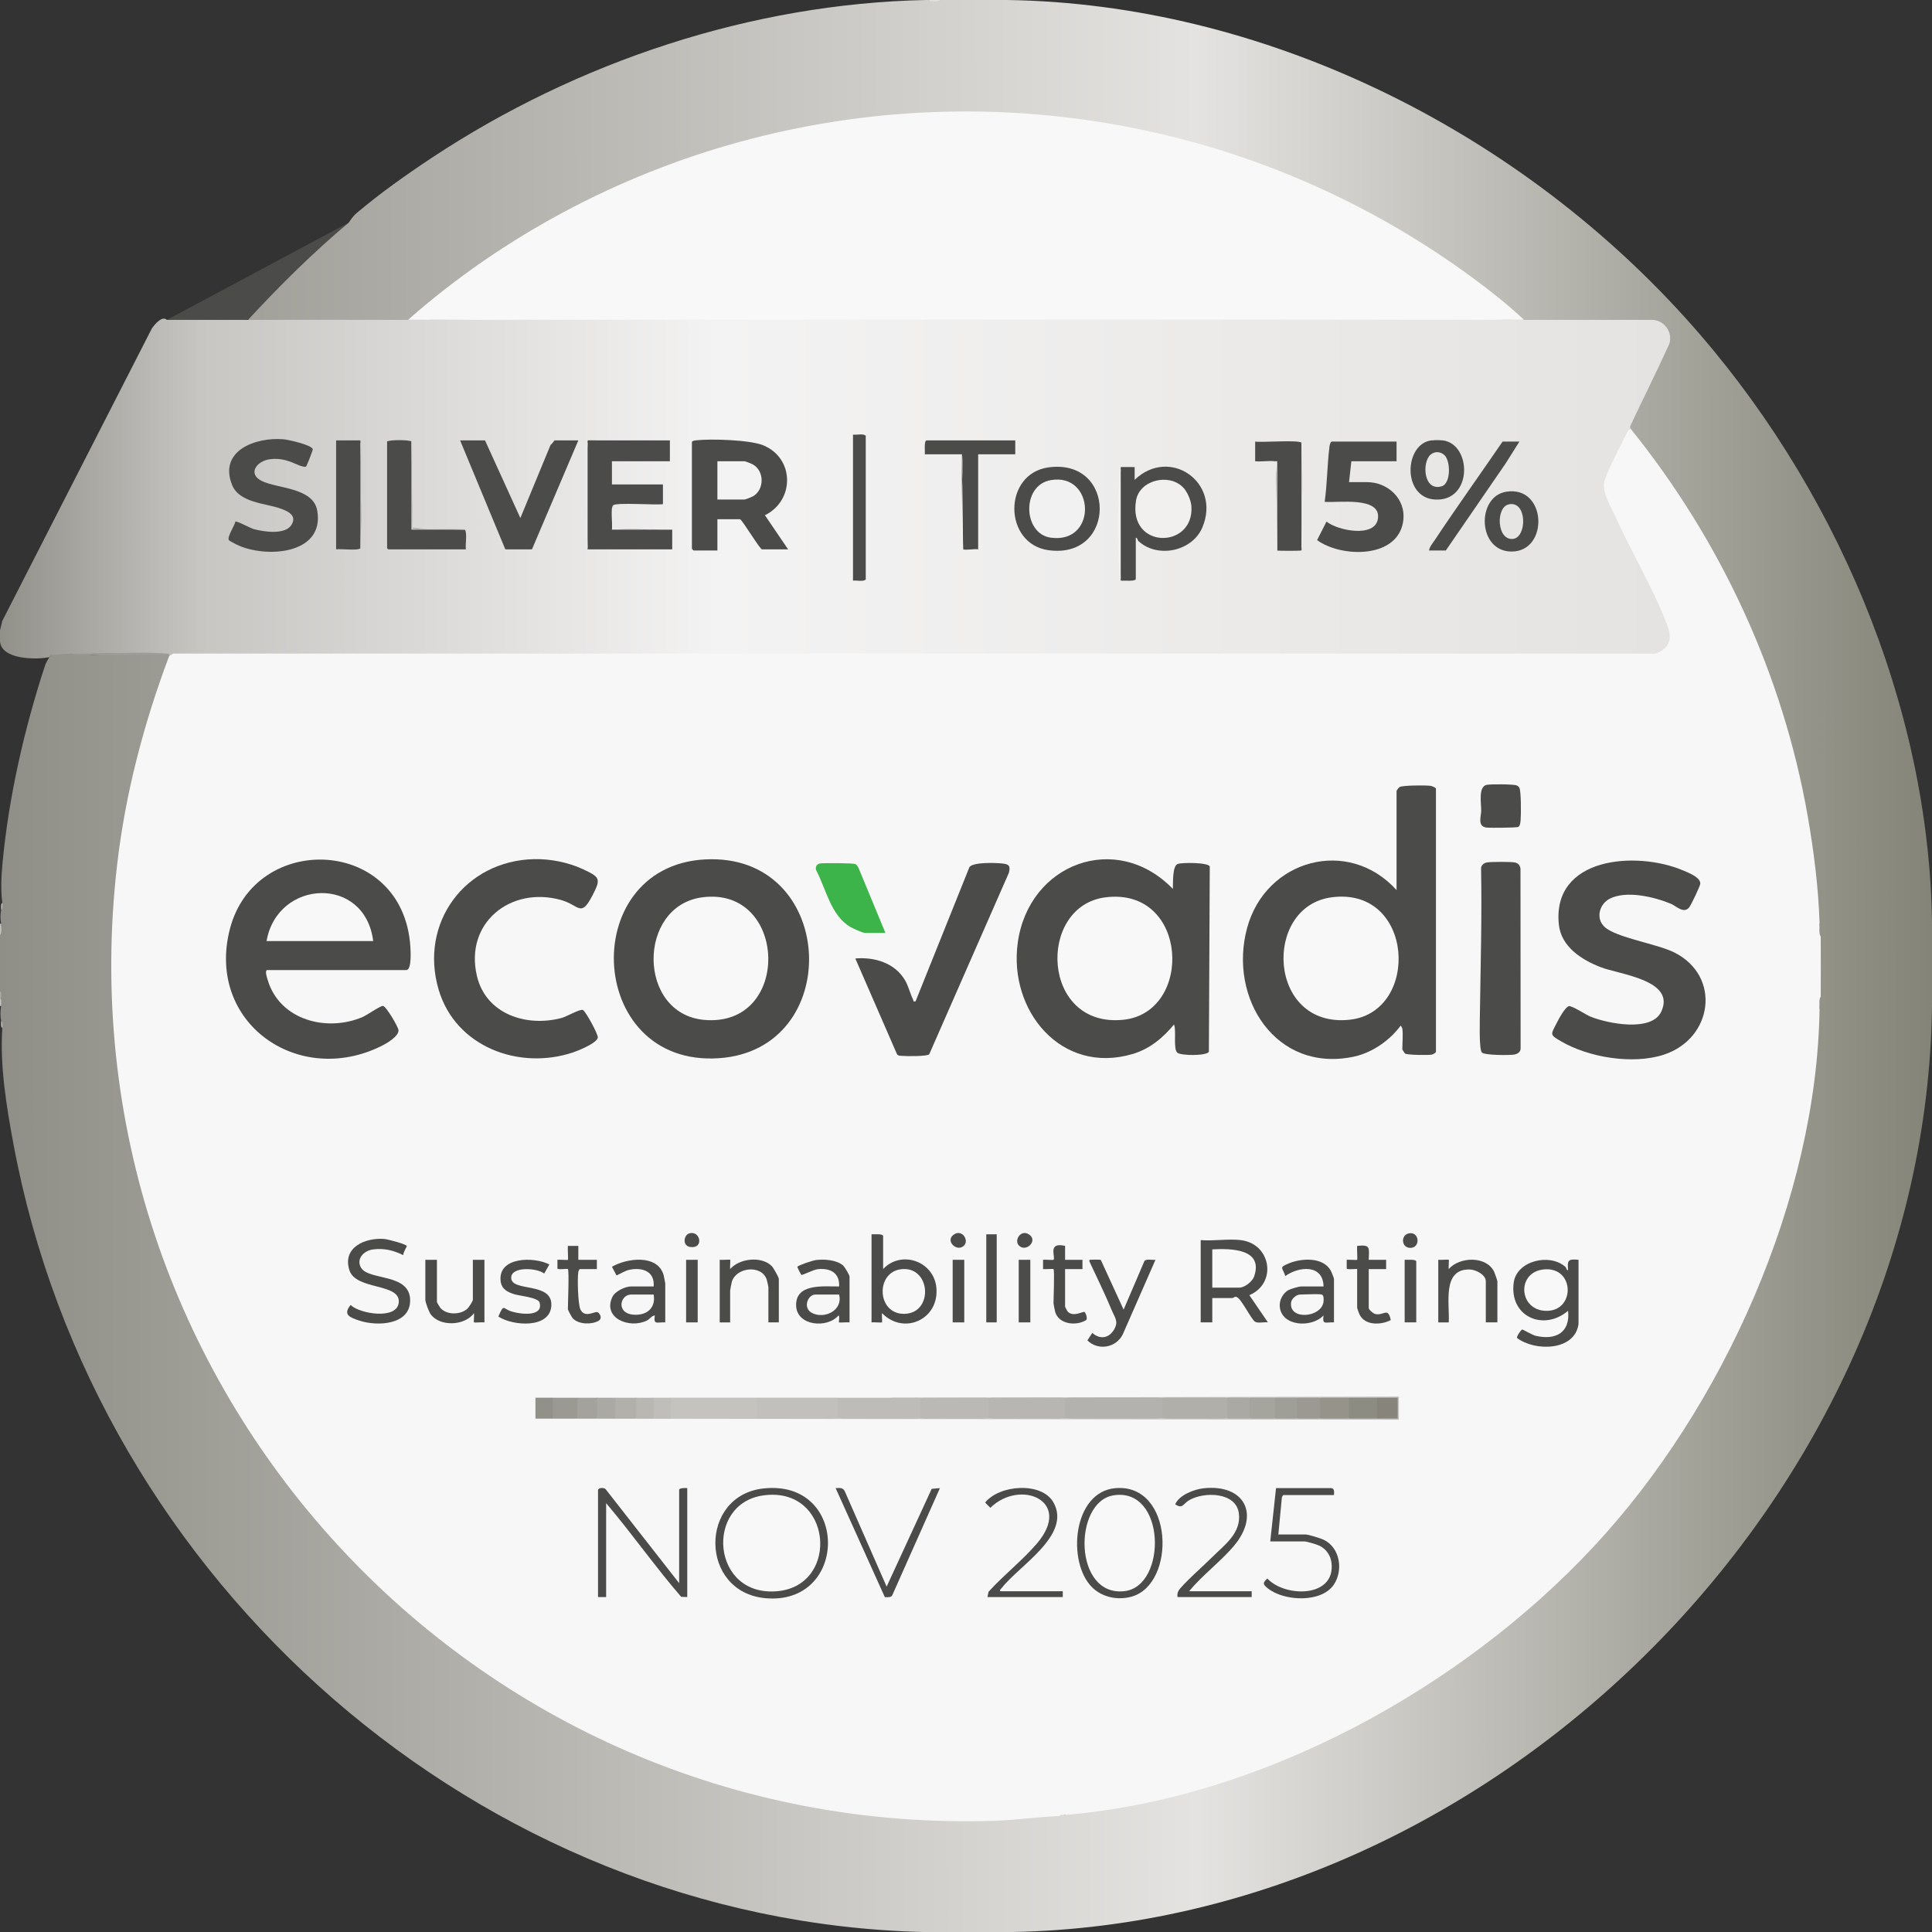 <?xml version="1.0" encoding="UTF-8"?>
<svg id="Calque_1" data-name="Calque 1" xmlns="http://www.w3.org/2000/svg" xmlns:xlink="http://www.w3.org/1999/xlink" viewBox="0 0 1667 1667">
  <rect x="0" y="0" width="1667" height="1667" fill="#333333" stroke="none"/>
  <defs>
    <style>
      .cls-1 {
        fill: #efeeee;
      }

      .cls-2 {
        fill: #f8f8f9;
      }

      .cls-3 {
        fill: #f3f2f1;
      }

      .cls-4 {
        fill: #b0afaa;
      }

      .cls-5 {
        fill: #bfbeba;
      }

      .cls-6 {
        fill: #d6d5d3;
      }

      .cls-7 {
        fill: #f2f1f0;
      }

      .cls-8 {
        fill: url(#Dégradé_sans_nom_2);
      }

      .cls-9 {
        fill: url(#Dégradé_sans_nom_3);
      }

      .cls-10 {
        fill: #f7f7f8;
      }

      .cls-11 {
        fill: #e6e5e3;
      }

      .cls-12 {
        fill: #9e9d97;
      }

      .cls-13 {
        fill: #9a9992;
      }

      .cls-14 {
        fill: #e7e6e4;
      }

      .cls-15 {
        fill: #c1c0bc;
      }

      .cls-16 {
        fill: #4c4c4b;
      }

      .cls-17 {
        fill: #a09f97;
      }

      .cls-18 {
        fill: #aaa8a2;
      }

      .cls-19 {
        fill: #94928a;
      }

      .cls-20 {
        fill: #b8b7b2;
      }

      .cls-21 {
        fill: #b1b0ab;
      }

      .cls-22 {
        fill: #c3c3bf;
      }

      .cls-23 {
        fill: #d2d1cf;
      }

      .cls-24 {
        fill: #a3a29c;
      }

      .cls-25 {
        fill: #edeceb;
      }

      .cls-26 {
        fill: #4d4d4c;
      }

      .cls-27 {
        fill: #9b9991;
      }

      .cls-28 {
        fill: #aba9a4;
      }

      .cls-29 {
        fill: #b3b2ae;
      }

      .cls-30 {
        fill: #e1e0de;
      }

      .cls-31 {
        fill: #929189;
      }

      .cls-32 {
        fill: #c4c4c1;
      }

      .cls-33 {
        fill: #f2f1f1;
      }

      .cls-34 {
        fill: #bab9b5;
      }

      .cls-35 {
        fill: #3db44a;
      }

      .cls-36 {
        fill: #bcbbb7;
      }

      .cls-37 {
        fill: #e1e0df;
      }

      .cls-38 {
        fill: #4b4b4a;
      }

      .cls-39 {
        fill: #aaa9a3;
      }

      .cls-40 {
        fill: #ebeaea;
      }

      .cls-41 {
        fill: #bdbcb8;
      }

      .cls-42 {
        fill: #a5a49d;
      }

      .cls-43 {
        fill: #87857b;
      }

      .cls-44 {
        fill: #95938a;
      }

      .cls-45 {
        fill: #b7b6b2;
      }

      .cls-46 {
        fill: #dbdad8;
      }

      .cls-47 {
        fill: #f1f0ef;
      }

      .cls-48 {
        fill: #c4c3c0;
      }

      .cls-49 {
        fill: #e8e7e6;
      }

      .cls-50 {
        fill: #f4f3f3;
      }

      .cls-51 {
        fill: #8d8c82;
      }
    </style>
    <linearGradient id="Dégradé_sans_nom_2" data-name="Dégradé sans nom 2" x1="444.3" y1="3368.2" x2="-1220.7" y2="3368.8" gradientTransform="translate(1221 -2535)" gradientUnits="userSpaceOnUse">
      <stop offset="0" stop-color="#858478"/>
      <stop offset=".38" stop-color="#e4e3e1"/>
      <stop offset="1" stop-color="#908f87"/>
    </linearGradient>
    <linearGradient id="Dégradé_sans_nom_3" data-name="Dégradé sans nom 3" x1="216.08" y1="2955.53" x2="-1219.92" y2="2955.79" gradientTransform="translate(1221 -2535)" gradientUnits="userSpaceOnUse">
      <stop offset="0" stop-color="#e4e3e1"/>
      <stop offset=".57" stop-color="#f4f3f3"/>
      <stop offset=".88" stop-color="#c7c6c3"/>
      <stop offset="1" stop-color="#919089"/>
    </linearGradient>
  </defs>
  <path class="cls-8" d="M801,0c3.59.85,7.41.88,11,0h57c218.88,3.2,436.56,109.68,585.44,274.56,128.85,142.69,210,334.42,212.56,521.44v72c-5.08,419.56-373.88,791.09-793,799h-78c-380.65-9.65-713.98-300.12-784.49-680.42-6.07-32.72-11.65-66.83-9.51-99.58l-1-6c-.81-4.28-.79-8.75,0-13-.73-1.98-.73-4,0-6-.28-2.17-.61-4.5-1-7v-48c.4-3.39.74-6.72,1-10-.79-3.93-.81-8.08,0-12l1-6c-1.48-10.97-.87-23.32.19-34.56,5.37-56.84,18.77-115.66,36.65-170.15.54-1.65,1.39-3.2,2.25-4.75s1.87-3.06,2.91-4.53c3.26-3.25,13.54-4.09,17-1,6.42.39,12.76.72,19,1,21.99-.99,44.03-1.52,66,0,.57.32.57.65,0,1-.23,3.39-.54,6.82-1.6,10.07-14.9,45.62-28.19,87.48-36.31,135.11-48.29,283.4,75.64,569.2,312.03,730.73,142.37,97.28,316.77,142.02,487.95,123.35,2.1.16,4.07.75,5.94,1.74l5-1c2.58-1.2,5.23-2.34,8.06-2.74,41.7-5.98,78.44-11.9,119.04-24.41,252.82-77.87,446.11-285.72,505.96-543.18,9.4-40.44,12.73-76.65,15.77-117.7.21-2.77,1.16-5.41,2.17-7.97l1-10c-2.66-17.26-2.67-34.74,0-52l-1-11c-1.03-2.33-2.05-4.73-2.28-7.29-3.56-39.35-7.04-75.67-15.76-114.68-15.89-71.1-41.58-138.42-77.39-201.89-19.1-33.86-40.24-62.93-62.99-94.16-1.99-2.73-3.34-5.86-4.59-8.98-2.57.5-2.88-1.09-2.1-3.36l33.55-70.54c2.54-8.56-3.18-17.08-12.05-18.11-37.19.82-74.32.16-111.41-1.99-2.26-.81-4.56-1.7-6.44-3.23-26.33-21.35-50.66-40.8-79.83-59.4-231.39-147.57-527.65-153.95-764.71-15.58-37.87,22.1-69.18,46.31-103.34,73.33-2.62,2.07-5.64,3.53-8.68,4.88-45.92,3.02-92.08,2.9-138,0,.8-1.63,1.64-3.23,2.6-4.76s1.93-3.01,3.11-4.3c24.64-26.89,51.5-53.96,81.29-74.94.94-1.46,1.92-2.9,3.01-4.25s2.18-2.63,3.46-3.71c20.31-17.17,42.82-33.15,65-47.83C498.13,53.08,648.73,3.05,799,0h2Z"/>
  <path class="cls-9" d="M144,276c23.22-2.94,46.77-2.86,70,0,45.98-.13,92.02.03,138,0,267.47-3.21,535.01-2.93,802.51-2.22,53.5.14,107,1.13,160.49,2.22,37.15.07,74.34-.05,111.5,0,10.12,1.03,16.91,10.92,13.81,20.82-10.8,23.69-22.44,46.98-33.55,70.52-.66,1.4.3,2.55.24,2.67.54.6,1.05,1.46.67,1.97-6.53,8.73-15.48,27.62-19.5,38.47-3.5,9.43-2.43,12.99,1.61,22.33,15.72,31.79,31.37,63.98,46.93,96.59,6.93,15.29,11.27,29.76-7.85,36.51l-1278.69.07c-1.64,1.32-3.04,1.34-4.18.07-.09-.32.12-.75,0-1-21.87-.83-43.87-1.16-66-1-6.29.99-12.7.72-19,0-5.76.04-11.95.93-17,1l-1.42,2.03c-11.49,2.29-41.89,2.21-42.58-14.03v-9l1.94-8.18,129.15-252.53c2.54-3.62,8.91-11.22,12.91-7.29Z"/>
  <path class="cls-30" d="M812,0c-2.34,1.66-8.46,1.71-11,0h11Z"/>
  <path class="cls-22" d="M0,807v-10h1c-.02,3.14.83,7.7-1,10Z"/>
  <path class="cls-18" d="M1,862c-.28.87-.62.86-1,0v-7c1.74,1.36.97,4.81,1,7Z"/>
  <path class="cls-32" d="M1,868H0v-6h1c.02,2,0,4,0,6Z"/>
  <path class="cls-10" d="M1570,797l1,11c.08,17.31.09,34.69,0,52l-1,10c-2.27,164.41-83.6,344.84-194.49,464.01-114.32,122.86-287.24,217.88-456.51,231.99l-5,1c-18.44.59-36.98,3.44-55.46,4.04-451.88,14.8-809.9-376.23-757.42-825.42,7.19-61.5,23.08-121.9,44.88-179.62l3.41-2.07h1279.03c13.22-4.95,14.48-13.35,9.75-25.62-11.88-30.79-31.21-63.33-45.04-93.96-3.79-8.41-10.28-18.58-9.05-27.77.96-7.19,15.92-35.17,20.05-43.96.7-1.48,2.77-2.44,2.86-2.62,77.65,96.29,131.19,211.48,152.69,333.81,5.3,30.17,9.39,62.56,10.31,93.19Z"/>
  <path class="cls-2" d="M1315,276c-320.98-.58-642.02-.21-963,0,81.89-72.07,181.29-124.94,286.78-153.72,218.67-59.64,451.73-15.81,633.11,118.33,14.89,11.01,29.68,22.7,43.11,35.39Z"/>
  <path class="cls-38" d="M301,192c-30.89,25.89-59.66,54.44-87,84-23.32.07-46.68-.05-70,0l157-84Z"/>
  <path class="cls-12" d="M146,565c-21.98-.02-44.02.03-66,0-.87-.28-.86-.62,0-1,19.64-.12,44.57-1.78,63.57-.05,1.18.11,1.78-.28,2.43,1.05Z"/>
  <path class="cls-13" d="M80,564v1c-6.06,0-13.33.85-19-1,6.32-.05,12.68.04,19,0Z"/>
  <path class="cls-19" d="M1571,808c-1.91-2.68-.89-7.5-1-11,1.84,2.64.98,7.54,1,11Z"/>
  <path class="cls-19" d="M1570,870c.04-3.15-.85-7.69,1-10-.02,3.14.83,7.7-1,10Z"/>
  <path class="cls-36" d="M2,887c-1.68-1.09-.98-4.11-1-6,1.68,1.09.97,4.11,1,6Z"/>
  <path class="cls-36" d="M1,785c.03-1.89-.68-4.91,1-6-.02,1.89.68,4.91-1,6Z"/>
  <path class="cls-46" d="M919,1566c-1.46,1.45-3.23.94-5,1,.86-1.67,3.41-.87,5-1Z"/>
  <path class="cls-38" d="M680,474h-22.5c-1.85,0-17.38-26-19-26h-19.5v27h-20.5c-.11,0-1.5-1.39-1.5-1.5v-92c0-1.1,2.44-1.43,3.45-1.55,12.71-1.49,46.35-.47,57.9,4.2,27.37,11.06,27.45,47.76,1.66,60.41l19.99,29.44Z"/>
  <path class="cls-38" d="M507,382c.2-.51-.6-1.8.63-2.04l70.37.04v18h-50v20h44v17c-6.16.95-40.31-1.67-43,1-.62,6.7-.79,13.42-.51,20.18l39.51.82c3.99.05,8.02-.03,12.01,0v17.01h-73.01v-1c-.99-29.93-1.8-61.01,0-91Z"/>
  <path class="cls-38" d="M258.35,401.62c-8.51-3.64-15.27-6.74-25.59-5.36-11.31,1.52-19.24,12.46-7.13,18.61,13.5,6.86,44.67,5.53,48.13,25.87,6.5,38.16-45.45,41.2-69.97,28.97-1.18-.59-5.98-3.12-6.35-3.7-1.67-2.58,5.04-12.53,5.64-15.94,1.19-.84,12.85,5.61,15.9,6.45,8.55,2.36,26.98,5.17,32.46-3.57,5.15-8.19-3.05-11.92-9.66-14.23-13.03-4.57-35.48-4.92-41.58-20.42-11.65-29.59,20.45-41.23,44.28-39.28,4.05.33,24.49,4.83,25.39,8.58.19.78-5.18,14.53-5.84,14.99-.91.63-4.49-.47-5.68-.97Z"/>
  <path class="cls-38" d="M1205,381v17h-39l-2,18h15.5c17.81,0,33.27,14.16,31.39,32.4-3.48,33.81-53.18,33.11-74.45,17.63l8.12-16.02c9.45,7.8,42.03,14.39,44.39-2.59,2.69-19.37-34.64-13.41-45.96-14.42,2.16-15.66,2.18-31.72,4.1-47.4.15-1.23.71-4.24,1.9-4.6h56Z"/>
  <path class="cls-38" d="M436,474l-39-94h21.5l30.49,67,26.1-63.19c1.08-.48,3.16-3.81,3.41-3.81h20.5l-40,94c-7.54.64-15.39,1.03-23,0Z"/>
  <path class="cls-38" d="M967,405c.2-.51-.6-1.8.63-2.04l11.38.04v11c30.19-28.9,74.76,2.06,58.48,40.99-8.67,20.73-38.53,27.03-55.01,12.03-1.23-1.12-.95-3.08-2.48-3.02v35.5c0,2.39-10.19,1.29-12.37,1.54-1.23-.24-.43-1.54-.63-2.04-1.76-30.93-1.76-63.04,0-94Z"/>
  <path class="cls-38" d="M355,381c.65,24.89.81,49.83.48,74.79,14.93.54,30.1.94,45.52,1.21,2.37,2.35.33,13.16,1,17h-67l-1-1v-92c1.6-1.61,19.33-1.67,21,0Z"/>
  <path class="cls-38" d="M904.76,403.26c58.84-8.01,58.84,79.49,0,71.48-39.23-5.34-39.55-66.1,0-71.48Z"/>
  <path class="cls-38" d="M1123,382c1,30.3,1,60.63,0,91-.2.51.6,1.8-.63,2.04-1.29.31-19.41.29-20.37-.04-.34-26.01-.7-51.08-1.08-75.2l-.92-1.8c-5.24-.67-11.61.49-17,0v-17c5.89.93,37.33-1.65,40,1Z"/>
  <path class="cls-38" d="M830,392h-32.01c.2-2.13-.87-12,1.51-12h76.5v12h-32v82c-3.31-.66-10.34.91-13,0-.91-27.27-1.24-54.61-1-82Z"/>
  <path class="cls-38" d="M290,380l20.37-.04c1.23.24.42,1.54.63,2.04,1,30.34,1,60.68,0,91-2.45,2.45-16.73.25-21,1v-94Z"/>
  <path class="cls-38" d="M1311,381l-11.78,18.72-51.72,75.28h-14.5c.48-3.2,3.02-6.08,4.78-8.72,19.08-28.73,39.24-56.82,58.72-85.28h14.5Z"/>
  <path class="cls-38" d="M1299.74,424.25c34.94-5.46,36.98,51.48,4.65,51.64-29.69.15-30.7-47.57-4.65-51.64Z"/>
  <path class="cls-38" d="M1235,380c3.24-1,6.75-1.03,10,0,24.88,3.2,25.94,52.57-6.54,51.04-28.91-1.36-26.92-48.14-3.46-51.04Z"/>
  <path class="cls-38" d="M747,376v124c-2.18,2.18-7.83.52-11,1v-126c3.17.48,8.82-1.18,11,1Z"/>
  <path class="cls-6" d="M355,381c2.83,2.83-.08,66,.99,75.01,6.34.95,42.3-1.69,45.01.99h-46.01s0-76,0-76Z"/>
  <path class="cls-7" d="M967,499c-.52-1.31-.94-1.43-1.07-3.38-1.69-24.3-1.69-62.93,0-87.24.14-1.96.55-2.07,1.07-3.38v94Z"/>
  <path class="cls-23" d="M311,473v-91c.52,1.31.94,1.43,1.07,3.38,1.92,27.57-1.63,57.4-.02,85.22.16,1.31-.28,1.63-1.05,2.4Z"/>
  <path class="cls-40" d="M507,473c-1.66-1.04-1-3.79-1.02-5.49-.32-25.87-1.82-56.77-.05-82.13.14-1.96.55-2.07,1.07-3.38v91Z"/>
  <path class="cls-25" d="M1123,473v-91c.78.77,1.22,1.09,1.05,2.4-1.61,27.82,1.94,57.65.02,85.22-.14,1.96-.55,2.07-1.07,3.38Z"/>
  <path class="cls-3" d="M831,474c-3.88-1.32.89-73.24-1-82l1,82Z"/>
  <path class="cls-25" d="M1100,398c.73.09,2.13-.49,2.02.6l-.02,76.4c-3.65-1.24,1.43-68.53-2-77Z"/>
  <path class="cls-1" d="M529,436v20.01s39,.99,39,.99c-13.32-.16-26.69.12-40.01,0,.76-4.26-1.44-18.57,1.01-21.01Z"/>
  <path class="cls-37" d="M459,474l-1.44,1.02c-4.3-.77-19.15,1.43-21.56-1.02h23Z"/>
  <path class="cls-14" d="M1245,380c-2.41-.31-7.58-.3-10,0,2.21-1.71,7.98-1.66,10,0Z"/>
  <path class="cls-38" d="M1210,887.5c-.04-.26-1.22-2.64-1.5-2.5-9.48,12.82-24.57,23.34-40.3,26.7-67.25,14.36-108.63-50.45-92.12-111.12,16.08-59.09,87.35-78.58,128.92-32.58v-85.5c0-.54,1.89-2.95,2.6-3.4,2.52-1.58,22.98-1.65,26.83-1.04,1.16.18,4.56,1.55,4.56,2.44v227c0,.75-2.43,2.26-3.53,2.47-2.95.56-21.29.37-23.05-.9-.45-.33-2.43-3.33-2.43-3.57,0-5.3.72-13.14,0-18Z"/>
  <path class="cls-38" d="M1011.99,767c.28-4.71-.61-19.43,4.03-21.48,3.22-1.42,26.59-1.52,27.81,2.14l-.76,159.91c-2.57,3.63-23.76,3.32-27.02.87-4.09-3.07-.79-19.02-3.06-24.45-9.78,11.72-21.03,21.14-35.98,25.51-61.38,17.94-106.82-37.45-98.88-95.88,9.31-68.56,85.07-97.01,133.87-46.62Z"/>
  <path class="cls-38" d="M613.67,741.38c108.65-.53,114.03,164.2,6.87,171.66-116.79,8.13-123.12-171.09-6.87-171.66Z"/>
  <path class="cls-38" d="M230.5,837c-2.24.55-.06,6.76.47,8.53,10.23,34.63,51.03,45.31,82,31.93,3.96-1.71,15.22-9.73,17.5-9.49,2.75.28,13.08,17.99,13.35,20.78.52,5.45-10.35,11.61-14.77,13.8-71.85,35.64-151.36-20.11-130.75-100.75,21.67-84.79,149.4-79.89,155.75,14.67.26,3.84,1.35,20.54-3.54,20.54h-120Z"/>
  <path class="cls-38" d="M1384.35,799.65c10.01,9.45,45.29,14.62,60.33,22.18,40.81,20.49,33.26,74.39-9.14,88.21-26.51,8.64-64.57,2.49-88.55-11.52-9.94-5.8-8.99-5.6-4.15-15.19,1.75-3.48,7.59-14.56,10.92-15.18,2.67-.5,14.44,7.34,18.57,9.03,14.46,5.93,52.74,13.64,61.07-4.29,12.72-27.35-35.91-31.98-52.38-38.41-16.48-6.43-34.07-17.62-36.01-36.99-5.8-58.14,66.7-63.38,106.67-46.67,4.79,2,15.64,6.11,15.4,11.65-.09,2.05-8.06,18.62-9.61,20.49-4.75,5.76-11.13-1.22-15.78-3.16-14.17-5.92-38.4-11.71-52.75-4.37-8.94,4.57-12.3,16.94-4.59,24.21Z"/>
  <path class="cls-38" d="M460.79,741.3c13.85-.32,29.32,2.71,41.88,8.53,15.01,6.95,16.11,8.24,8.5,22.84-10.17,19.52-11.11,8.33-27.2,3.85-43.42-12.09-83.2,19.8-72.49,65.49,7.76,33.11,42.89,44.48,73.29,36.27,4.21-1.13,15.69-7.93,18.19-6.82,2.35,1.05,13.28,21.08,12.86,23.82-.73,4.7-16.66,11.19-21.29,12.75-46.73,15.68-101.49-4.86-116.03-54.04-17.04-57.61,22.73-111.32,82.29-112.7Z"/>
  <path class="cls-38" d="M801.75,909.74c-1.83,1.76-19.72,1.67-23.31,1.31-1.68-.17-3.33.13-4.5-1.5l-35.94-82.55c16.52-1.37,33.95,3.75,42.82,18.67,3.01,5.06,4.49,11.78,7.08,16.91.53,1.06-.52,1.88,2.08,1.42l46.54-115.97c3.58-4.21,22.08-3.62,27.97-3.02s7.62,1.88,6.03,8.03l-68.78,156.71Z"/>
  <path class="cls-38" d="M1282.71,744.21c3.32-.73,21.31-.75,24.57,0,2.73.63,4.31,2.61,4.65,5.35l.11,154.99c.08,3.16-2.75,4.93-5.61,5.39-3.99.65-26,.72-27.93-1.96-2.45-3.4-1.64-28.53-1.56-34.53.58-41.19,1.77-82.67.99-124.01-.14-2.73,2.29-4.69,4.76-5.24Z"/>
  <path class="cls-48" d="M769,1206l438-1v20l-745-1c4.92-2.73,10.09-2.77,15,0,6.94-2.7,14.07-2.76,21,0,5.72-2.47,11.28-2.49,17,0,5.31-1.95,10.69-1.95,16,0,6.05-2.49,11.95-2.47,18,0,4.91-2.74,10.08-2.71,15,0,3.95-1.89,8.28-2.58,13-2.07v-14.5s2-1.43,2-1.43c24.65-.02,49.35.01,74,0l2,.89v15.68c22.68-1.19,45.39-.73,68,1.43,23.65-2.46,47.36-2.48,71,0,19.64-1.96,39.36-1.97,59,0,21.98-1.96,44.02-1.97,66,0,27.98-1.96,56.02-1.96,84,0,18.64-1.97,37.36-1.96,56,0,6.3-1.97,12.7-1.96,19,0,7.31-1.97,14.69-1.96,22,0,6.3-1.97,12.7-1.96,19,0,6.64-1.97,13.36-1.96,20,0,8.37-2.49,16.63-2.46,25,0,7.94-2.76,16.05-2.71,24,0,5.92-2.77,12.07-2.73,18,0-.77-.08-1.71-.25-2-.89-.42-.95-.76-17.23,2-17.11-5.93,2.73-12.08,2.77-18,0-7.95,2.71-16.06,2.76-24,0-8.37,2.46-16.63,2.49-25,0-6.64,1.96-13.36,1.97-20,0-6.3,1.96-12.7,1.97-19,0-7.31,1.96-14.69,1.97-22,0-6.3,1.96-12.7,1.97-19,0-18.64,1.96-37.36,1.97-56,0-27.98,1.96-56.02,1.97-84,0-21.98,1.96-44.02,1.97-66,0-19.64,1.96-39.36,1.96-59,0-8.31,1.97-16.69,1.97-25,0Z"/>
  <path class="cls-35" d="M764,805h-17.5c-2.13,0-10.49-3.84-12.8-5.2-17.04-10.07-20.94-33-29.7-49.4-.38-2.76.67-4.83,3.53-5.37s28.58-.35,30.45.49c1.17.52,2.17,2.09,2.76,3.24l23.26,56.24Z"/>
  <path class="cls-38" d="M1362,1142.5c-3.31,23.47-38,23.58-53.08,11.9-.22-1.66,3.48-7.14,4.57-7.23.63-.05,8.61,4.71,11.45,5.39,17.02,4.06,30.1-2.49,28.06-21.57-21.13,18.02-50.95,5.06-46.9-24.41,2.57-18.65,30.76-25.54,44.44-13.61,1.23,1.07.93,3.1,2.46,3.02-.78-8.84.15-9.8,9.01-8.99v55.5Z"/>
  <path class="cls-38" d="M516,1285.5c.6-1.95,5.08-2.1,6.57-.57l63.43,81.07v-80.5c0-1.77,5.59-1.67,7-1.5v94l-5.29-.21c-22.46-25.99-42.39-54.51-64.71-80.79v81h-7v-92.5Z"/>
  <path class="cls-38" d="M1070.5,1070c26.3,3.1,31.7,37.27,7.48,47.52l16.02,23.47c-2.93-.46-8.62.94-10.99-.5-3.73-2.27-12.43-21.27-16.55-21.54-1.45-.1-2.58,1.05-2.95,1.05h-17.5v21h-10v-71c10.93.93,23.82-1.26,34.5,0Z"/>
  <path class="cls-38" d="M658.79,1284.29c74.16-8.03,73.57,101.12,1.72,94.69-57.24-5.13-57.57-88.64-1.72-94.69Z"/>
  <path class="cls-38" d="M762,1095c15.5-16.55,43.42-6.95,45.89,15.6,3.01,27.54-27.8,41.92-46.88,22.4-.28,1.47.36,7.64,0,8s-7.42-.27-9.01,0v-76c1.87.07,10-.69,10,1.5v28.5Z"/>
  <path class="cls-38" d="M942.35,1369.65c-21.87-21.55-16.83-82.56,20.16-85.63,50.27-4.16,52.64,83.04,13.69,93.68-11.72,3.2-25.09.57-33.85-8.06Z"/>
  <path class="cls-38" d="M351,1075.02c.26.33-3.43,6.15-3.01,7.98-8.58-4.19-16.68-6.24-26.4-4.91-7.67,1.05-14.6,8.27-10.01,15.84,6.73,11.09,41.91,4.52,42.31,27.68.37,21.88-28.58,22.96-43.85,17.85-8.03-2.69-14.49-4.93-7.52-13.47,7.93,7.74,40.57,13.1,41.57-2.49,1.06-16.57-37.04-10.17-42.6-27.48-6.32-19.68,13.55-28.27,30-27,3.08.24,18.1,4.2,19.52,6Z"/>
  <path class="cls-38" d="M1151,1290h-43.5c-.56,0-1.54,1.68-1.5,2.5l-3,31.5h23.5c2.42,0,12.91,3.28,15.5,4.5,14.26,6.76,17.24,26.37,8.84,38.83-10.78,15.97-43.09,14.27-56.85,3.19-4.2-3.38-4.89-4.62-.48-8.51,15.32,16.41,58.74,16.79,55.38-13.41-.71-6.39-4.47-11.9-10.18-14.81-2.16-1.1-11.16-3.8-13.2-3.8h-29.5l5-46.01h47.51c3.24.31,2.53,3.51,2.5,6.01Z"/>
  <path class="cls-38" d="M574,1141c-6.89-.41-10.31,2.68-9.01-6-3,.39-4.08,3.12-6.98,4.51-15.05,7.19-38.37-2.19-29.57-20.57,2.33-4.87,11.01-8.95,16.06-8.95h19.5c1.03-12.58-8.97-16.5-20.05-14.55-4.51.79-7.94,3.29-11.96,5.08l-3.99-7.51c12.77-7.46,39.1-11,44.54,6.95.24.8,1.47,7.12,1.47,7.53v33.5Z"/>
  <path class="cls-38" d="M1151,1141c-6.9-.4-10.3,2.68-9.01-6-10.14,10.9-36.41,9.69-37.78-7.79-.42-5.41,2.78-11.37,7.44-14.06,1.75-1.01,9.18-3.15,10.85-3.15h19.5c-.41-19.32-21.09-17.46-32.98-9-2.42-7.48-5.79-7.18,2.71-10.78,11.01-4.67,29.68-5.9,36.49,6.07.62,1.09,2.79,6.45,2.79,7.21v37.5Z"/>
  <path class="cls-38" d="M733,1141c-1.59-.27-8.64.37-9.01,0-.59-.59.86-5.03-.49-6-9.73,11.48-36.1,9.08-36.57-8.49-.53-19.5,23.86-16.35,37.07-16.51.71-11.7-7.72-16.09-18.4-14.89-3.87.43-12.78,5.13-14.05,4.94-.39-.06-3.79-6.71-3.56-7.03,1.01-1.39,13.31-5.43,15.76-5.76,7.15-.98,18.14-.28,23.76,4.73,1.33,1.18,5.49,8.14,5.49,9.51v39.5Z"/>
  <path class="cls-38" d="M765.02,1369l38.88-84.38,7.1-.62-41.1,92.39c-1.27,2.31-4.09,1.58-6.43,1.68l-42.46-94.07c3.13-.14,6.29-.62,7.86,2.63l36.15,82.36Z"/>
  <path class="cls-38" d="M949.84,1087.16l19.65,42.84,18-42.01c1.65-2,6.93-.63,9.5-.99l-28.2,64.29c-5.72,11.66-21.39,14.43-30.55,5.22l4.24-6.41c6.74,5.94,14.48,4.66,18.93-3.17,3.9-6.86.51-9.92-2.25-16.62-5.82-14.13-12.74-27.98-19.16-41.85-.28-2.02.07-1.29,1.46-1.47s7.67-.27,8.36.17Z"/>
  <path class="cls-38" d="M1026,1373h54v5h-64c-.2-2.17-.17-3.6.95-5.55,2.77-4.88,22.95-22.85,28.53-28.47,10.53-10.61,25.81-20.97,23.43-38.39-2.5-18.33-30.16-18.69-42.94-11.12-5.17,3.06-5.49,7.78-11.96,3.51,3.32-7.98,16.37-12.99,24.62-13.86,35.08-3.68,48.76,22.43,26.35,49.35-11.44,13.74-27.53,25.52-38.97,39.53Z"/>
  <path class="cls-38" d="M377,1087v36.5c0,.29,2.45,4.4,2.98,5.02,5.45,6.35,17.64,6.09,23.51.47,1.13-1.08,4.51-6.35,4.51-7.49v-34.5h10v54c-1.59-.27-8.64.37-9.01,0s.28-6.54,0-8c-7.83,11.06-29.56,11.93-37.42.93-1.51-2.12-4.57-10.21-4.57-12.43v-34.5h10Z"/>
  <path class="cls-41" d="M769,1206c8.32,0,16.68,0,25,0,2.86-.87,2.36,15.75,2,16.57-.33.75-1.21,1.13-2,1.43-23.65-.01-47.35.03-71,0-.78-.1-1.93-.33-2-.89-.39-3.19-.38-12.45,0-15.68l2-1.43c15.32,0,30.68,0,46,0Z"/>
  <path class="cls-38" d="M863,1373h54v5h-65l.95-4.55c12.89-14.34,29.69-27.38,42.02-41.98,30.91-36.59-14.7-55.66-40.47-30.49l-4.48-4.48c12.12-15.41,48.86-18.3,59.02-.03,15.66,28.17-30.12,54.7-44.54,73.53-.77,1.01-1.93,1.26-1.49,3.01Z"/>
  <path class="cls-15" d="M723,1206v18c-23.32-.03-46.69.02-70.01,0v-18.01c23.32-.01,46.69,0,70.01,0Z"/>
  <path class="cls-38" d="M1241,1087c1.59.27,8.64-.37,9.01,0s-.28,6.54,0,8c9.45-10.81,32.49-11.49,39.19,2.3.5,1.02,2.8,7.68,2.8,8.2v35.5h-10v-35.5c0-5.68-8.6-9.95-13.66-10.12-24.5-.82-17.27,29.96-18.34,45.63h-9.01v-54.01Z"/>
  <path class="cls-38" d="M1282.71,677.21c3.35-.74,23.46-.66,26.05.52.85.39,1.63,1.07,2.14,1.86,1.67,2.64,1.54,23.54,1.15,27.94-.16,1.81-.33,4.96-2.04,5.96-1.26.75-24.64.93-27.56.54-7.93-1.06-4.44-9.76-4.41-14.51.04-6.22-2.66-20.71,4.67-22.33Z"/>
  <path class="cls-38" d="M621,1087c1.59.27,8.64-.37,9.01,0s-.28,6.54,0,8c8.03-9.34,27.22-11.42,35.98-2.49,1.34,1.37,6.01,9.57,6.01,10.99v37.5h-9v-30.5c0-.33-1.24-5.83-1.48-6.52-4.47-13.04-26.28-10.59-30.06,1.99-.24.81-1.46,7.12-1.46,7.54v27.5h-9v-54Z"/>
  <path class="cls-38" d="M474,1091.02l-4.48,7.87c-5.73-4.89-28.44-6.49-28.45,3.61,0,12.57,35.41,3.21,34.66,23.73s-33.45,17.88-45.73,9.75c5.01-11.57,3.63-6.7,11.78-4.25,7.28,2.18,27.22,4.78,23.81-7.8-1.21-4.47-17.1-5.74-21.8-7.21-5.85-1.82-10.99-4.39-11.81-11.18-2.57-21.25,28.79-21.43,42.02-14.51Z"/>
  <path class="cls-38" d="M1181,1087h15v8h-15v33.5c0,1.64,3.84,4.86,5.72,5.29,7.3,1.65,10.83-6.41,13.28,5.2-8.45,4.5-22.8,4.9-27.17-5.3-.36-.83-1.83-4.84-1.83-5.18v-33.5c0-.45-8.81.8-9.02-.57v-7.43c1.6-.27,8.65.39,9.02.01.42-.43-.32-10.12-.01-12.01,11.9-1.38,10.26,1.83,10.01,12.01Z"/>
  <path class="cls-38" d="M909,1095c-.37-.37-7.43.27-9.01,0v-8.01c1.59-.27,8.63.39,9.01.01,2.15-2.15-5.66-15.61,10-12.01v12.01s14.99,0,14.99,0v8h-15v32.5c0,.24,2.03,3.98,2.28,4.23,5.15,5.1,13.22-.65,14.62.36.6.43,3.21,5.83.86,7.19-8.62,4.99-23.12,3.3-26.29-7.24-.24-.81-1.46-7.12-1.46-7.54,0-3.99,1.04-28.46,0-29.5Z"/>
  <path class="cls-38" d="M490,1095c-.59-.59-8.8.9-9.02-.57v-7.43c1.6-.27,8.65.39,9.02.01.42-.43-.32-10.12-.01-12.01h9.01s0,12.01,0,12.01h16v8h-14.5c-.7,0-1.35,1.67-1.5,2.5-.93,5.07-.31,27.79,1.76,32.23,3.66,7.83,11.82,1.74,14.64,2.42,1.85.44,4.96,5.39.85,7.61-6.11,3.3-16.88,2.96-21.92-2.11-.95-.95-4.34-7.25-4.34-8.16,0-4.69,1.22-33.28,0-34.5Z"/>
  <rect class="cls-38" x="851" y="1065" width="9" height="76"/>
  <rect class="cls-16" x="592" y="1087" width="10" height="54"/>
  <rect class="cls-16" x="822" y="1087" width="10" height="54"/>
  <rect class="cls-16" x="879" y="1087" width="10" height="54"/>
  <path class="cls-26" d="M1222,1141h-10v-54c1.88.07,10-.69,10,1.5v52.5Z"/>
  <path class="cls-13" d="M498,1206c2.14.84,2.81,3.49,2,7.96.79,4.73.12,8.07-2,10.04-6.98-.03-14.02.06-21,0-2.81.65-2.44-15.37-2-16.57l2-1.43c6.98-.06,14.02.03,21,0Z"/>
  <path class="cls-21" d="M549,1206c.78.1,1.93.33,2,.89.39,3.19.38,12.45,0,15.68l-2,1.43c-5.99.01-12.01-.01-18,0-.78-.1-1.93-.33-2-.89-.39-3.19-.38-12.45,0-15.68l2-1.43c5.99,0,12.01,0,18,0Z"/>
  <path class="cls-24" d="M515,1206c2.86-.87,2.36,15.75,2,16.57-.33.75-1.21,1.13-2,1.43-5.65-.01-11.35.02-17,0v-18c5.65-.02,11.35.01,17,0Z"/>
  <path class="cls-39" d="M531,1206v18c-5.32.01-10.68.01-16,0v-18c5.32-.01,10.68,0,16,0Z"/>
  <path class="cls-5" d="M579,1206v18.01c-4.98.03-10.01-.05-15,0-.78-.1-1.93-.33-2-.89-.39-3.19-.38-12.45,0-15.68l2-1.43c4.99,0,10.01,0,15,0Z"/>
  <path class="cls-20" d="M564,1206v18c-4.99.04-10.01-.01-15,0v-18c4.99,0,10.01,0,15,0Z"/>
  <path class="cls-31" d="M477,1206v18c-4.99-.04-10.01.03-15,0v-18.01c4.98-.02,10.01.05,15,0Z"/>
  <path class="cls-16" d="M1215.74,1064.16c9.02-1.6,10.03,12.12,1.6,12.54s-9.03-11.22-1.6-12.54Z"/>
  <path class="cls-16" d="M879.24,1074.76c-4.54-4.55,1.45-14.03,8.33-9.83,8.71,5.32-2.22,15.95-8.33,9.83Z"/>
  <path class="cls-16" d="M594.72,1064.2c9.6-2.86,12.95,13.5.86,11.74-7.12-1.03-5.58-10.34-.86-11.74Z"/>
  <path class="cls-16" d="M831.76,1074.76c-6.11,6.12-17.04-4.51-8.33-9.83,6.88-4.2,12.87,5.28,8.33,9.83Z"/>
  <path class="cls-50" d="M619,431v-33h23.5c.76,0,6.12,2.16,7.21,2.79,9.93,5.68,9.93,21.75,0,27.42-1.09.62-6.45,2.79-7.21,2.79h-23.5Z"/>
  <path class="cls-47" d="M1020.64,420.36c3.89,3.9,7.15,11.61,7.4,17.12,1.7,36.53-54.97,36.48-47.81-5.74,2.96-17.45,28.15-23.68,40.4-11.38Z"/>
  <path class="cls-33" d="M906.74,414.24c38.09-6.49,40.44,55.29-.15,49.67-23.98-3.32-25.44-45.31.15-49.67Z"/>
  <path class="cls-11" d="M1301.71,435.21c16.08-3.67,16.05,28.57,3.7,29.79-13.99,1.38-14.94-27.22-3.7-29.79Z"/>
  <path class="cls-49" d="M1234.31,392.31c3.55-3.17,8.94-2.77,12.25.62,5.13,5.26,5.34,24.16-2.51,26.61-15.67,4.9-17.42-20.39-9.75-27.23Z"/>
  <path class="cls-2" d="M1148.76,774.26c71.7-9.7,77.03,99.15,15.62,105.62-70.74,7.45-75.12-97.57-15.62-105.62Z"/>
  <path class="cls-2" d="M953.76,774.26c71.83-9.12,76.25,99.23,15.62,105.62-71.2,7.5-74.88-98.09-15.62-105.62Z"/>
  <path class="cls-2" d="M605.76,774.26c74.07-10.01,77.7,112.61,1.76,105.73-57.77-5.24-57.88-98.14-1.76-105.73Z"/>
  <path class="cls-2" d="M322,812h-92c9.28-53.48,85-56.94,92,0Z"/>
  <path class="cls-29" d="M1003,1206c.77.09,1.77.26,2,.89.56,1.52.67,16.84-2,17.11-27.98.01-56.02,0-84,0-2.81.65-2.44-15.37-2-16.57l2-1.43c27.98,0,56.02-.01,84,0Z"/>
  <path class="cls-45" d="M919,1206v18c-21.98,0-44.02,0-66,0-2.81.65-2.44-15.37-2-16.57l2-1.43c21.98,0,44.02,0,66,0Z"/>
  <path class="cls-34" d="M853,1206v18c-19.65,0-39.35.01-59,0v-18c19.65,0,39.35,0,59,0Z"/>
  <path class="cls-4" d="M1059,1206c.77.1,1.88.3,2,.89.24,1.2.27,14.62,0,15.68l-2,1.43c-18.65,0-37.35,0-56,0v-18c18.65,0,37.35,0,56,0Z"/>
  <path class="cls-44" d="M1164,1206c2.86-.87,2.36,15.75,2,16.57-.33.75-1.21,1.13-2,1.43-8.32.03-16.68-.01-25,0-2.18-1.32-2.84-4.49-2-9.52-.77-4.2-.1-7.03,2-8.48,8.32.01,16.68-.03,25,0Z"/>
  <path class="cls-51" d="M1188,1206c.78.1,1.93.33,2,.89.27,2.13.27,15.48-.67,16.45-.32.34-.81.52-1.33.66-7.98.05-16.02-.02-24,0v-18c7.98.02,16.02-.05,24,0Z"/>
  <path class="cls-42" d="M1100,1206c.78.1,1.93.33,2,.89.39,3.19.38,12.45,0,15.68l-2,1.43c-7.32,0-14.68,0-22,0-2.18-1.32-2.84-4.49-2-9.52-.77-4.2-.1-7.03,2-8.48,7.32,0,14.68,0,22,0Z"/>
  <path class="cls-27" d="M1139,1206v18c-6.65,0-13.35,0-20,0-2.18-1.32-2.84-4.49-2-9.52-.77-4.2-.1-7.03,2-8.48,6.65,0,13.35,0,20,0Z"/>
  <path class="cls-28" d="M1078,1206v18c-6.32,0-12.68,0-19,0v-18c6.32,0,12.68,0,19,0Z"/>
  <path class="cls-17" d="M1119,1206v18c-6.32,0-12.68,0-19,0v-18c6.32,0,12.68,0,19,0Z"/>
  <path class="cls-43" d="M1188,1206c5.99.04,12.01-.03,18,0v18c-5.99.03-12.01-.04-18,0v-18Z"/>
  <path class="cls-2" d="M1332.81,1095.23c25.66-1.78,26.36,34.89,2.64,35.8-25.31.97-27.72-34.06-2.64-35.8Z"/>
  <path class="cls-2" d="M1046,1111v-33c15.84-.84,44.52-.73,36.05,23.55-1.47,4.22-8.24,9.45-12.55,9.45h-23.5Z"/>
  <path class="cls-2" d="M658.76,1290.26c59.24-8.07,66.33,77.11,12.62,82.62-57.57,5.9-63.79-75.65-12.62-82.62Z"/>
  <path class="cls-2" d="M776.74,1095.24c26.49-4.02,29.3,37.91,3.6,38.39-23.62.44-25.05-35.13-3.6-38.39Z"/>
  <path class="cls-2" d="M960.74,1290.24c45.38-7.27,46.38,78.27,9.65,82.65-44.28,5.27-44.51-77.06-9.65-82.65Z"/>
  <path class="cls-10" d="M564,1117c1.86,10.83-4.9,17.42-15.5,17.43-17.41.03-13.95-17.43-4-17.43h19.5Z"/>
  <path class="cls-10" d="M1140.5,1117c1.91.59,1.69,4.69,1.44,6.43-1.97,13.69-30.31,15.89-27.9.14.47-3.1,4.62-6.57,7.46-6.57,3.96,0,16.39-.81,19,0Z"/>
  <path class="cls-10" d="M724,1117c3.57,13.65-12.67,21.41-23.38,15.88-8.21-4.24-3.67-15.88,2.88-15.88h20.5Z"/>
</svg>